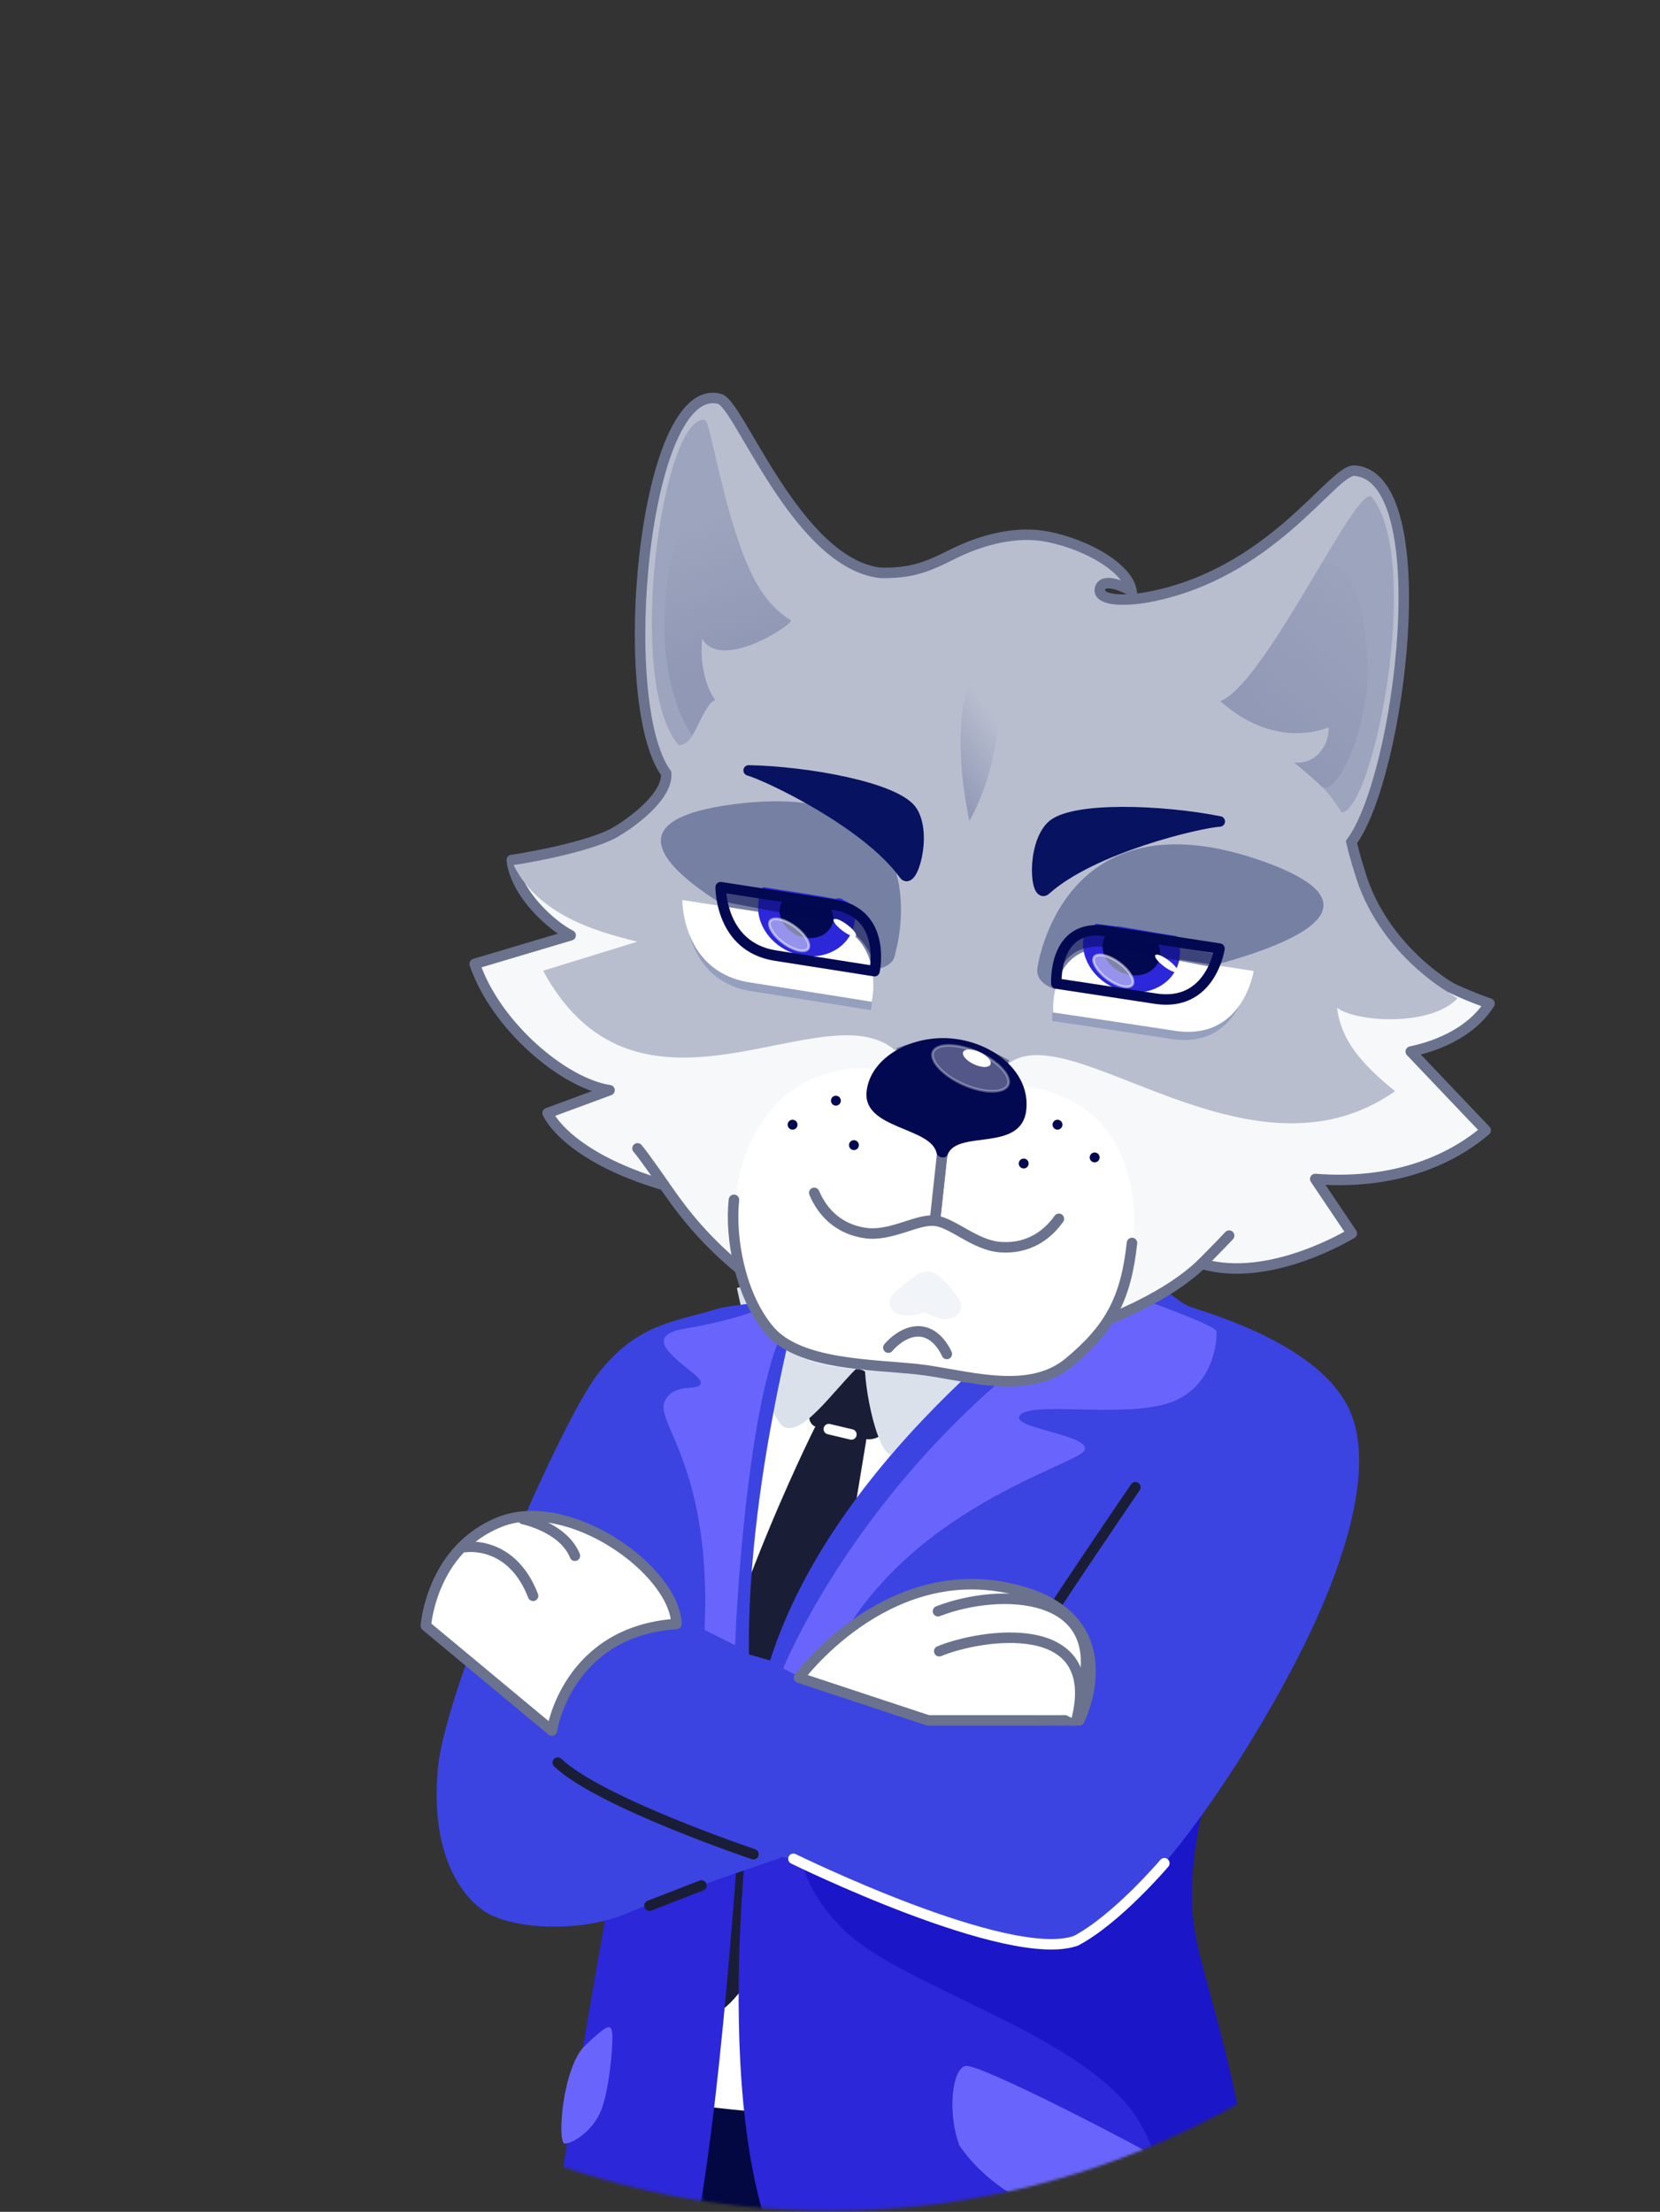 <?xml version="1.0" encoding="UTF-8"?> <svg xmlns="http://www.w3.org/2000/svg" width="638" height="850" viewBox="0 0 638 850" fill="none"><rect x="0" y="0" width="638" height="850" fill="#333333" stroke="none"/> <mask id="mask0" maskUnits="userSpaceOnUse" x="0" y="0" width="638" height="850"> <path d="M638 530.595C638 706.774 495.179 849.595 319 849.595C142.821 849.595 0 706.774 0 530.595C0 354.416 10.649 0.485 319 0.485C638 0.485 638 354.416 638 530.595Z" fill="#F1F4F8"></path> </mask> <g mask="url(#mask0)"> <path d="M253.864 804.34L431.399 800.258C431.399 800.258 458.5 849.383 468.594 913.113C478.676 976.954 470.233 1065.26 471.7 1115.1C473.166 1164.94 459.661 1311.39 456.321 1324.55C455.942 1335.32 435.805 1339.34 407.652 1336.29C375.358 1333.01 370.039 1317.68 370.039 1317.68C370.039 1317.68 385.108 1201.47 372.877 1142.92C360.893 1084.17 330.436 986.012 330.436 986.012C330.436 986.012 313.424 1054.69 314.191 1082.94C314.958 1111.18 317.792 1107.89 318.129 1136.99C318.454 1166.2 285.464 1297.13 285.464 1297.13C285.464 1297.13 284.794 1314.75 244.482 1308.58C204.171 1302.41 209.311 1292.37 209.311 1292.37C209.311 1292.37 239.006 1182.49 229.855 1115.25C220.703 1048.02 214.789 929.095 214.789 929.095C214.789 929.095 214.929 907.029 215.838 904.875C219.227 896.455 206.541 895.08 210.782 886.077C214.947 876.727 250.446 839.005 253.864 804.34Z" fill="#071260"></path> <path d="M468.717 913.013C461.124 864.65 443.726 824.687 435.722 808.161L343.497 802.11L273.567 794.983C271.388 817.165 266.368 820.902 271.426 850.064C276.485 879.226 296.541 910.239 353.423 928.683C408.598 946.265 450.226 945.481 471.887 942.984C471.292 932.893 470.152 922.631 468.717 913.013Z" fill="#030842"></path> <path d="M339.509 814.935L339.173 814.913C338.668 814.88 337.926 814.831 336.975 814.767C335.071 814.64 332.329 814.452 328.977 814.213C322.272 813.734 313.124 813.049 303.351 812.223C284.03 810.588 262.32 808.404 252.193 806.176C246.593 680.958 257.842 582.638 305.019 492.623L411.557 477.263L339.509 814.935Z" fill="white" stroke="white" stroke-width="1.007"></path> <path d="M311.492 543.705L326.192 526.484C327.45 525.269 332.854 526.305 333.242 527.924L338.654 550.704C339.041 552.323 334.632 553.535 332.999 553.02L303.766 730.324C303.766 730.324 285.123 775.619 271.153 774.668C257.183 773.718 255.414 745.363 260.112 708.245C269.67 634.591 313.37 548.189 313.37 548.189C311.824 547.909 310.234 544.92 311.492 543.705Z" fill="#1A1D36"></path> <path d="M239.335 699.461C239.335 699.461 204.346 892.476 208.419 899.564C212.381 906.64 248.552 908.42 261.759 877.97C274.966 847.519 284.325 698.816 284.325 698.816L287.546 701.305C287.546 701.305 270.132 842.264 311.196 885.129C352.259 927.994 473.41 939.32 476.399 929.392C479.387 792.728 454.413 753.071 456.762 725.162C452.307 671.732 474.55 636.854 489.992 568.118C479.809 517.672 239.335 699.461 239.335 699.461Z" fill="#2C27D9"></path> <path d="M477.374 630.009C473.216 648.88 456.773 694.542 395.418 699.336C317.938 705.445 308.022 700.486 308.022 700.486C308.022 700.486 301.398 718.744 323.99 741.371C346.59 763.891 417.021 781.724 437.411 814.636C457.8 847.547 450.078 902.97 433.742 910.331C417.405 917.692 393.511 910.921 399.381 918.811C443.79 931.159 485.962 935.006 487.56 929.619C484.879 797.19 458.281 762.521 458.065 730.138C457.731 697.736 470.646 670.503 477.374 630.009Z" fill="#1B16C8"></path> <path d="M332.684 522.683C331.188 527.139 336.216 558.664 343.115 559.412C350.014 560.159 401.862 521.167 424.161 488.886L377.059 480.965C377.059 480.965 334.18 518.226 332.684 522.683Z" fill="#DAE1EB"></path> <path d="M302.606 548.825C311.619 549.801 324.342 527.973 336.531 519.381C348.745 510.565 335.086 477.655 335.086 477.655L283.218 495.016C283.329 495.028 293.704 547.86 302.606 548.825Z" fill="#DAE1EB"></path> <path d="M307.095 498.054L297.329 497.784C290.901 502.044 282.257 500.769 273.97 503.476C259.298 507.97 244.455 508.84 229.637 528.188C214.831 547.424 171.649 647.739 168.43 678.483C165.211 709.226 175.233 726.873 185.907 734.338C196.606 741.581 222.813 742.843 240.618 735.422C258.187 728.089 299.904 714.021 299.904 714.021C299.904 714.021 293.198 683.441 289.934 664.725C280.296 595.75 306.721 501.505 307.095 498.054Z" fill="#3B44E1"></path> <path d="M413.419 745.925C443.244 731.471 479.001 674.737 496.723 641.059C514.433 607.492 529.761 565.781 518.536 541.583C507.211 517.262 467.491 505.635 457.395 502.175C451.643 500.2 437.565 486.733 431.859 479.13C408.202 497.971 321.971 557.121 295.969 638.118C275.435 632.288 281.669 633.977 272.538 625.778C259.466 609.266 199.014 657.014 212.073 673.638C212.245 682.444 275.554 710.145 300.161 713.713C301.719 713.882 303.166 714.038 304.823 714.33C315.06 715.44 390.026 757.134 413.419 745.925Z" fill="#3B44E1"></path> <path d="M440.097 499.738C440.097 499.738 467.204 509.322 467.519 511.609C467.846 513.785 467.13 532.858 449.805 538.979C432.479 545.1 397.506 538.494 392.217 543.667C386.928 548.839 419.319 551.222 416.863 557.265C414.284 563.406 339.155 581.401 315.004 647.391C311.777 647.041 301.045 641.146 301.045 641.146C301.045 641.146 325.137 580.896 387.109 528.468C435.067 485.899 440.097 499.738 440.097 499.738Z" fill="#6965FC"></path> <path d="M296.498 501.3C296.498 501.3 285.191 506.947 263.409 510.557C241.627 514.167 269.783 527.582 269.372 531.368C268.962 535.154 259.087 530.704 255.412 538.642C251.737 546.581 273.687 564.28 270.786 626.376L282.531 632.268C284.072 593.118 290.74 525.347 302.968 508.084C322.042 480.636 296.498 501.3 296.498 501.3Z" fill="#6965FC"></path> <path d="M515.935 329.737C522.428 359.167 541.999 374.919 572.471 385.656C567.684 393.474 557.654 400.836 542.212 404.12L571.018 434.391C554.406 448.475 531.618 455.131 505.495 453.089L519.555 473.989C519.555 473.989 488.062 493.445 461.887 485.652C437.611 509.157 380.036 523.083 354.071 524.775C285.879 501.614 263.986 467.811 255.301 455.492C217.225 444.269 210.458 427.764 210.458 427.764L234.265 418.966C216.756 416.393 190.555 394.289 182.445 370.429L219.325 359.443C211.96 355.715 198.196 343.522 196.678 330.515C246.094 334.743 270.941 302.851 270.941 302.851C270.941 302.851 505.018 319.316 515.935 329.737Z" fill="#F7F8F9" stroke="#6A728E" stroke-width="4.028" stroke-miterlimit="10" stroke-linecap="round" stroke-linejoin="round"></path> <path d="M315.525 413.268C346.725 402.733 355.766 425.56 363.303 431.913C371.357 429.344 380.647 408.478 410.119 422.172C439.59 435.866 442.975 479.153 424.437 509.466C405.898 539.779 386.965 532.341 350.449 525.69C307.843 525.562 300.642 521.64 287.863 494.667C275.083 467.694 284.325 423.804 315.525 413.268Z" fill="white"></path> <path d="M536.173 419.349C522.721 408.428 515.367 399.408 513.864 387.303C521.802 393.008 550.013 394.488 560.194 383.649C560.194 383.649 540.254 373.378 522.576 334.962C521.404 331.23 520.331 327.622 519.418 323.58C538.127 298.457 552.754 183.22 520.586 180.861C512.093 180.278 488.494 221.431 439.63 229.767C426.138 231.685 421.805 229.075 422.81 226.029C423.816 222.984 428.354 223.701 434.864 226.997C433.508 218.739 418.749 209.48 402.66 206.272C390.651 203.844 377.2 207.456 366.251 212.916C355.29 218.487 349.695 220.247 338.558 220.166C306.288 216.67 284.049 154.891 276.566 153.291C247.35 145.507 236.122 269.9 256.021 297.178C256.722 305.252 244.859 314.836 236.677 319.695C228.483 324.665 205.41 328.043 196.032 329.392C204.546 350.926 228.284 357.822 244.956 361.881L208.733 373.052C246.17 442.11 318.88 378.169 345.163 404.734C361.24 398.703 371.656 400.958 386.968 409.264C410.671 388.964 479.988 458.886 536.173 419.349Z" fill="#B9BECF"></path> <path d="M522.576 334.963L524.51 334.4L524.504 334.38L524.497 334.359L522.576 334.963ZM519.419 323.58L517.803 322.377L517.25 323.12L517.454 324.024L519.419 323.58ZM520.586 180.861L520.733 178.853L520.724 178.852L520.586 180.861ZM439.631 229.768L439.914 231.761L439.942 231.758L439.969 231.753L439.631 229.768ZM422.811 226.03L424.723 226.661L424.723 226.661L422.811 226.03ZM434.864 226.998L433.955 228.795L437.495 230.587L436.852 226.672L434.864 226.998ZM402.66 206.272L402.261 208.246L402.266 208.247L402.66 206.272ZM366.251 212.916L365.353 211.114L365.346 211.118L365.339 211.121L366.251 212.916ZM338.558 220.167L338.341 222.169L338.442 222.18L338.544 222.181L338.558 220.167ZM276.567 153.292L276.048 155.238L276.097 155.251L276.146 155.261L276.567 153.292ZM256.021 297.178L258.027 297.004L257.979 296.445L257.648 295.991L256.021 297.178ZM236.677 319.695L235.649 317.964L235.641 317.969L235.633 317.974L236.677 319.695ZM196.701 328.469C195.6 328.627 194.836 329.648 194.994 330.749C195.152 331.85 196.173 332.614 197.274 332.455L196.701 328.469ZM557.527 379.5C558.516 377.745 558.516 377.745 558.517 377.746C558.517 377.746 558.517 377.746 558.517 377.746C558.517 377.746 558.516 377.746 558.516 377.745C558.514 377.744 558.511 377.743 558.506 377.74C558.497 377.735 558.481 377.726 558.46 377.713C558.417 377.688 558.349 377.649 558.259 377.595C558.078 377.488 557.806 377.323 557.452 377.101C556.746 376.656 555.717 375.983 554.45 375.081C551.916 373.275 548.438 370.558 544.695 366.931C537.198 359.668 528.704 348.823 524.51 334.4L520.642 335.525C525.092 350.826 534.074 362.25 541.892 369.824C545.806 373.616 549.445 376.46 552.113 378.361C553.448 379.312 554.542 380.028 555.308 380.51C555.691 380.751 555.992 380.934 556.201 381.058C556.305 381.12 556.387 381.167 556.444 381.2C556.472 381.216 556.494 381.229 556.51 381.238C556.518 381.243 556.525 381.247 556.53 381.249C556.532 381.251 556.534 381.252 556.536 381.253C556.536 381.253 556.537 381.254 556.538 381.254C556.539 381.254 556.539 381.255 557.527 379.5ZM524.497 334.359C523.331 330.645 522.278 327.098 521.383 323.137L517.454 324.024C518.385 328.146 519.477 331.816 520.654 335.566L524.497 334.359ZM521.034 324.783C525.971 318.153 530.467 305.893 533.974 291.49C537.503 276.999 540.097 260.047 541.091 243.808C542.084 227.598 541.492 211.954 538.56 200.139C537.096 194.235 535.013 189.144 532.134 185.411C529.219 181.631 525.44 179.198 520.733 178.853L520.439 182.87C523.774 183.114 526.575 184.799 528.944 187.87C531.349 190.989 533.255 195.484 534.651 201.108C537.44 212.349 538.053 227.526 537.071 243.562C536.091 259.567 533.532 276.282 530.061 290.537C526.568 304.881 522.22 316.447 517.803 322.377L521.034 324.783ZM520.724 178.852C518.914 178.728 517.11 179.691 515.519 180.803C513.838 181.978 511.939 183.657 509.848 185.615C505.602 189.593 500.428 194.849 493.933 200.444C481.004 211.581 463.218 223.7 439.292 227.782L439.969 231.753C464.906 227.499 483.352 214.874 496.562 203.496C503.135 197.833 508.508 192.39 512.602 188.555C514.681 186.607 516.401 185.101 517.827 184.104C519.343 183.044 520.135 182.849 520.448 182.87L520.724 178.852ZM439.347 227.774C432.686 228.72 428.581 228.497 426.363 227.831C425.255 227.498 424.851 227.126 424.736 226.971C424.692 226.911 424.653 226.873 424.723 226.661L420.898 225.398C420.465 226.709 420.59 228.139 421.498 229.366C422.335 230.497 423.668 231.228 425.205 231.689C428.275 232.61 433.083 232.732 439.914 231.761L439.347 227.774ZM424.723 226.661C424.807 226.408 424.905 226.327 425.049 226.26C425.268 226.159 425.73 226.054 426.57 226.139C428.266 226.312 430.76 227.177 433.955 228.795L435.774 225.201C432.459 223.523 429.428 222.381 426.977 222.132C425.742 222.007 424.474 222.088 423.357 222.605C422.163 223.158 421.317 224.129 420.898 225.398L424.723 226.661ZM436.852 226.672C436.43 224.105 435.006 221.642 433.036 219.398C431.053 217.14 428.419 214.99 425.371 213.044C419.275 209.152 411.326 205.947 403.054 204.297L402.266 208.247C410.083 209.806 417.558 212.834 423.203 216.439C426.025 218.24 428.341 220.155 430.009 222.056C431.691 223.971 432.62 225.762 432.877 227.325L436.852 226.672ZM403.059 204.298C390.433 201.746 376.503 205.553 365.353 211.114L367.15 214.719C377.898 209.359 390.87 205.943 402.261 208.246L403.059 204.298ZM365.339 211.121C359.89 213.89 355.9 215.646 351.944 216.717C348.014 217.781 344.025 218.192 338.573 218.153L338.544 222.181C344.229 222.222 348.606 221.794 352.997 220.605C357.363 219.423 361.651 217.514 367.164 214.712L365.339 211.121ZM338.775 218.165C331.317 217.357 324.267 213.156 317.687 206.997C311.118 200.849 305.181 192.902 299.952 184.915C294.716 176.917 290.278 169.023 286.599 162.888C284.777 159.851 283.122 157.213 281.666 155.273C280.939 154.304 280.219 153.45 279.513 152.794C278.847 152.174 277.994 151.538 276.988 151.323L276.146 155.261C276.075 155.246 276.272 155.28 276.77 155.743C277.227 156.168 277.784 156.81 278.444 157.69C279.763 159.448 281.325 161.926 283.144 164.96C286.748 170.968 291.289 179.037 296.582 187.121C301.882 195.216 308.023 203.469 314.934 209.938C321.833 216.395 329.664 221.229 338.341 222.169L338.775 218.165ZM277.085 151.346C272.637 150.161 268.591 151.565 265.145 154.612C261.768 157.599 258.867 162.227 256.39 167.841C251.424 179.096 247.872 194.992 245.876 211.85C243.876 228.734 243.419 246.734 244.721 262.262C245.372 270.025 246.466 277.209 248.042 283.346C249.611 289.453 251.691 294.66 254.394 298.365L257.648 295.991C255.376 292.877 253.455 288.229 251.943 282.343C250.439 276.486 249.373 269.537 248.735 261.925C247.459 246.701 247.904 228.974 249.876 212.323C251.851 195.646 255.341 180.198 260.075 169.467C262.449 164.087 265.063 160.062 267.814 157.629C270.496 155.257 273.193 154.477 276.048 155.238L277.085 151.346ZM254.015 297.352C254.145 298.848 253.702 300.561 252.674 302.461C251.649 304.355 250.108 306.314 248.236 308.239C244.492 312.091 239.634 315.597 235.649 317.964L237.705 321.427C241.902 318.935 247.067 315.22 251.124 311.047C253.154 308.959 254.958 306.704 256.216 304.378C257.471 302.059 258.248 299.546 258.027 297.004L254.015 297.352ZM235.633 317.974C231.833 320.278 224.542 322.574 216.795 324.481C209.133 326.367 201.325 327.803 196.701 328.469L197.274 332.455C202.028 331.771 209.967 330.31 217.758 328.392C225.462 326.495 233.327 324.083 237.722 321.417L235.633 317.974ZM345.87 406.62C353.683 403.689 359.969 402.825 366.093 403.62C372.258 404.421 378.433 406.926 386.008 411.035L387.928 407.494C380.191 403.297 373.503 400.521 366.612 399.626C359.681 398.725 352.72 399.749 344.456 402.849L345.87 406.62Z" fill="#6A728E"></path> <path d="M469.103 269.461C486.477 262.894 521.733 184.815 527.25 191.046C546.881 215.591 527.963 311.212 515.692 312.248C509.92 303.174 506.787 300.919 497.496 293.153C506.522 294.019 511.147 285.62 510.674 279.598C510.599 279.252 491.083 288.966 469.103 269.461Z" fill="#9DA4BD"></path> <path d="M525.549 253.497C524.357 228.133 517.774 216.154 508.096 216.119C495.298 237.601 479.204 265.598 468.992 269.448C491.083 288.966 510.587 279.363 510.575 279.474C511.048 285.496 506.311 293.883 497.397 293.03C500.085 295.236 502.055 296.801 508.101 302.301C514.106 306.106 526.753 278.749 525.549 253.497Z" fill="url(#paint0_linear)"></path> <path d="M260.8 286.317C267.366 287.029 269.72 270.498 274.932 269.148C274.932 269.148 268.409 260.781 269.851 245.391C276.608 257.839 303.053 241.328 304.034 238.505C281.748 229.106 274.142 162.154 270.852 161.346C254.495 159.574 240.083 262.443 260.8 286.317Z" fill="#9DA4BD"></path> <path d="M269.864 245.28C276.621 257.729 303.066 241.218 304.047 238.395C290.317 230.035 283.592 211.057 278.88 191.17C271.09 190.325 258.664 197.991 255.805 229.563C253.548 254.553 259.755 274.151 266.056 282.494C266.724 282.567 271.462 270.012 274.846 268.914C274.822 269.137 268.298 260.77 269.864 245.28Z" fill="url(#paint1_linear)"></path> <mask id="path-22-inside-1" fill="white"> <path d="M286.269 461.665C286.269 461.665 281.744 494.07 295.757 511.247C303.127 517.003 304.997 527.795 351.344 526.058C394.686 537.514 399.645 529.151 410.817 523.715C429.649 507.844 429.873 484.999 431.692 476.522"></path> </mask> <path d="M286.269 461.665C286.269 461.665 281.744 494.07 295.757 511.247C303.127 517.003 304.997 527.795 351.344 526.058C394.686 537.514 399.645 529.151 410.817 523.715C429.649 507.844 429.873 484.999 431.692 476.522" fill="white"></path> <path d="M295.757 511.247L294.977 511.884L295.048 511.971L295.137 512.041L295.757 511.247ZM351.344 526.058L351.602 525.084L351.456 525.046L351.307 525.052L351.344 526.058ZM410.817 523.715L411.257 524.621L411.37 524.566L411.466 524.485L410.817 523.715ZM286.269 461.665C285.272 461.526 285.272 461.526 285.272 461.527C285.272 461.527 285.271 461.528 285.271 461.528C285.271 461.53 285.271 461.531 285.271 461.534C285.27 461.538 285.269 461.545 285.268 461.553C285.266 461.57 285.262 461.595 285.258 461.627C285.25 461.692 285.237 461.787 285.222 461.91C285.192 462.157 285.149 462.52 285.101 462.986C285.003 463.918 284.88 465.265 284.776 466.934C284.569 470.271 284.44 474.9 284.753 480.076C285.377 490.379 287.764 503.042 294.977 511.884L296.537 510.611C289.737 502.275 287.38 490.147 286.763 479.954C286.456 474.88 286.583 470.336 286.786 467.059C286.888 465.422 287.008 464.103 287.103 463.196C287.151 462.742 287.192 462.392 287.221 462.156C287.236 462.038 287.247 461.949 287.255 461.89C287.259 461.86 287.262 461.838 287.264 461.824C287.265 461.817 287.265 461.812 287.266 461.808C287.266 461.807 287.266 461.806 287.266 461.805C287.266 461.805 287.266 461.804 287.266 461.804C287.266 461.804 287.266 461.804 286.269 461.665ZM295.137 512.041C296.009 512.722 296.81 513.485 297.65 514.321C298.481 515.147 299.364 516.059 300.35 516.972C302.346 518.823 304.81 520.727 308.524 522.382C315.918 525.677 328.158 527.935 351.382 527.064L351.307 525.052C328.184 525.918 316.315 523.649 309.344 520.542C305.876 518.997 303.593 517.233 301.719 515.495C300.768 514.614 299.934 513.753 299.071 512.893C298.217 512.045 297.347 511.212 296.377 510.454L295.137 512.041ZM351.087 527.031C372.8 532.77 385.042 533.588 393.309 532.214C401.554 530.845 405.883 527.236 411.257 524.621L410.376 522.81C404.579 525.631 400.842 528.921 392.979 530.228C385.138 531.53 373.23 530.801 351.602 525.084L351.087 527.031ZM411.466 524.485C430.638 508.327 430.911 484.964 432.677 476.734L430.708 476.311C428.835 485.035 428.66 507.361 410.168 522.945L411.466 524.485Z" fill="white" mask="url(#path-22-inside-1)"></path> <path d="M282.079 461.098C280.522 475.468 284.374 497.882 295.757 511.246C307.14 524.611 335.098 524.297 352.679 526.202C370.261 528.107 394.853 536.809 410.705 523.703C426.557 510.596 432.733 499.144 435.06 477.675" stroke="#6A728E" stroke-width="4.028" stroke-miterlimit="10" stroke-linecap="round" stroke-linejoin="round"></path> <path d="M406.968 468.389C402.016 475.385 394.466 479.99 384.529 479.279C374.593 478.567 366.253 469.874 359.334 469.124L362.354 441.248" fill="white"></path> <path d="M406.968 468.389C402.016 475.385 394.466 479.99 384.529 479.279C374.593 478.567 366.253 469.874 359.334 469.124L362.354 441.248" stroke="#6A728E" stroke-width="4.028" stroke-miterlimit="10" stroke-linecap="round" stroke-linejoin="round"></path> <path d="M312.94 458.408C316.279 466.302 322.667 472.419 332.525 473.852C342.383 475.285 352.414 468.374 359.334 469.124L362.354 441.248" fill="white"></path> <path d="M312.94 458.408C316.279 466.302 322.667 472.419 332.525 473.852C342.383 475.285 352.414 468.374 359.334 469.124L362.354 441.248" stroke="#6A728E" stroke-width="4.028" stroke-miterlimit="10" stroke-linecap="round" stroke-linejoin="round"></path> <path d="M436.37 571.547C436.37 571.547 405.464 616.752 390.915 639.847" stroke="#1A1D36" stroke-width="4.028" stroke-miterlimit="10" stroke-linecap="round" stroke-linejoin="round"></path> <path d="M289.591 712.567C289.591 712.567 230.603 692.77 214.37 677.379" stroke="#1A1D36" stroke-width="4.028" stroke-miterlimit="10" stroke-linecap="round" stroke-linejoin="round"></path> <path d="M269.599 724.593L249.62 732.342" stroke="#1A1D36" stroke-width="4.028" stroke-miterlimit="10" stroke-linecap="round" stroke-linejoin="round"></path> <path d="M364.267 443.625C363.617 445.469 360.453 445.014 359.978 443.16C357.813 433.012 331.484 434.006 333.065 419.42C334.488 406.281 350.645 397.442 366.335 399.143C382.247 400.867 395.985 412.269 394.441 426.521C392.655 443.001 368.123 434.016 364.267 443.625Z" fill="#020950"></path> <path opacity="0.32" d="M375.75 404.363C379.783 406.135 383.119 408.493 385.235 410.834C386.294 412.005 387.032 413.154 387.41 414.205C387.786 415.253 387.796 416.172 387.455 416.934C387.113 417.698 386.424 418.309 385.399 418.736C384.371 419.164 383.033 419.393 381.463 419.401C378.323 419.418 374.352 418.55 370.318 416.778C366.285 415.005 362.949 412.647 360.832 410.306C359.773 409.135 359.036 407.986 358.658 406.935C358.281 405.887 358.272 404.968 358.613 404.206C359.299 402.672 361.388 401.753 364.564 401.735C367.688 401.717 371.659 402.584 375.75 404.363Z" fill="white" stroke="white" stroke-width="1.007"></path> <path d="M380.23 408.825L380.23 408.825L380.225 408.835C380.054 409.233 379.475 409.557 378.36 409.545C377.295 409.534 375.941 409.206 374.599 408.572L374.599 408.572L374.594 408.569C373.194 407.928 372.054 407.103 371.345 406.308C370.989 405.91 370.759 405.538 370.646 405.219C370.535 404.903 370.548 404.67 370.626 404.499L370.634 404.481L370.641 404.463C370.699 404.307 370.842 404.147 371.145 404.019C371.45 403.89 371.879 403.812 372.415 403.811C373.483 403.81 374.868 404.115 376.263 404.754C377.663 405.396 378.802 406.221 379.512 407.016C379.867 407.414 380.098 407.785 380.21 408.105C380.322 408.421 380.308 408.654 380.23 408.825Z" fill="white" stroke="white" stroke-width="1.007"></path> <path d="M307.074 644.728C307.074 644.728 339.823 600.173 387.586 610.306C435.126 620.414 414.839 661.137 414.839 661.137L356.745 661.151L307.074 644.728Z" fill="white" stroke="#6A728E" stroke-width="4.028" stroke-miterlimit="10" stroke-linecap="round" stroke-linejoin="round"></path> <path d="M360.503 619.199C384.828 609.781 426.413 611.471 415.688 650.189Z" fill="white"></path> <path d="M360.503 619.199C384.828 609.781 426.413 611.471 415.688 650.189" stroke="#6A728E" stroke-width="4.028" stroke-miterlimit="10" stroke-linecap="round" stroke-linejoin="round"></path> <path d="M360.977 634.571C376.658 628.047 424.089 620.457 413.715 661.127Z" fill="white"></path> <path d="M360.977 634.571C376.658 628.047 424.089 620.457 413.715 661.127" stroke="#6A728E" stroke-width="4.028" stroke-miterlimit="10" stroke-linecap="round" stroke-linejoin="round"></path> <path d="M212.102 665.079C212.102 665.079 217.811 626.944 260.002 624.081C259.205 603.379 218.661 574.427 192.2 584.853C165.739 595.278 163.666 624.795 163.666 624.795L212.102 665.079Z" fill="white" stroke="#6A728E" stroke-width="4.028" stroke-miterlimit="10" stroke-linecap="round" stroke-linejoin="round"></path> <path d="M219.556 608.484L207.197 599.718C208.32 600.087 209.695 600.606 211.143 601.309C214.22 602.802 217.567 605.097 219.556 608.484Z" fill="white" stroke="white" stroke-width="1.007"></path> <path d="M201.096 583.789C201.096 583.789 216.518 586.925 220.959 597.883Z" fill="white"></path> <path d="M201.096 583.789C201.096 583.789 216.518 586.925 220.959 597.883" stroke="#6A728E" stroke-width="4.028" stroke-miterlimit="10" stroke-linecap="round" stroke-linejoin="round"></path> <path d="M206.433 621.24L187.585 607.694C187.863 607.689 188.178 607.69 188.526 607.703C189.957 607.757 191.937 608.01 194.127 608.802C198.206 610.279 203.06 613.65 206.433 621.24Z" fill="white" stroke="white" stroke-width="1.007"></path> <path d="M178.764 594.55C178.764 594.55 196.53 591.631 204.881 613.265Z" fill="white"></path> <path d="M178.764 594.55C178.764 594.55 196.53 591.631 204.881 613.265" stroke="#6A728E" stroke-width="4.028" stroke-miterlimit="10" stroke-linecap="round" stroke-linejoin="round"></path> <path d="M327.993 441.969C329.038 442.082 329.977 441.327 330.09 440.281C330.203 439.236 329.448 438.297 328.403 438.184C327.359 438.07 326.42 438.826 326.307 439.871C326.193 440.917 326.948 441.856 327.993 441.969Z" fill="#020950"></path> <path d="M393.24 449.04C394.285 449.153 395.224 448.397 395.337 447.352C395.45 446.306 394.695 445.367 393.65 445.254C392.606 445.141 391.667 445.896 391.554 446.942C391.44 447.987 392.195 448.926 393.24 449.04Z" fill="#020950"></path> <path d="M321.063 424.882C322.107 424.996 323.046 424.24 323.159 423.194C323.273 422.149 322.518 421.21 321.473 421.097C320.428 420.983 319.489 421.739 319.376 422.784C319.263 423.83 320.018 424.769 321.063 424.882Z" fill="#020950"></path> <path d="M304.413 434.12C305.457 434.233 306.396 433.478 306.509 432.432C306.623 431.387 305.868 430.448 304.823 430.334C303.778 430.221 302.839 430.977 302.726 432.022C302.613 433.068 303.368 434.007 304.413 434.12Z" fill="#020950"></path> <path d="M406.23 434.111C407.274 434.225 408.213 433.469 408.326 432.423C408.44 431.378 407.685 430.439 406.64 430.326C405.595 430.212 404.656 430.968 404.543 432.013C404.43 433.059 405.185 433.998 406.23 434.111Z" fill="#020950"></path> <path d="M420.513 446.701C421.557 446.814 422.496 446.059 422.609 445.013C422.723 443.968 421.968 443.029 420.923 442.915C419.878 442.802 418.939 443.558 418.826 444.603C418.713 445.649 419.468 446.588 420.513 446.701Z" fill="#020950"></path> <path d="M318.552 549.204L327.222 551.269" stroke="white" stroke-width="4.028" stroke-miterlimit="10" stroke-linecap="round" stroke-linejoin="round"></path> <path d="M304.935 714.342C304.935 714.342 387.772 755.087 413.544 745.825C429.306 737.507 447.506 716.047 447.506 716.047" stroke="white" stroke-width="4.028" stroke-miterlimit="10" stroke-linecap="round" stroke-linejoin="round"></path> <path d="M371.064 793.946C376.265 792.707 440.517 826.256 445.656 829.742C450.794 833.227 452.11 858.492 446.193 860.104C440.277 861.716 390.052 855.597 368.76 824.563C364.042 811.998 365.864 795.185 371.064 793.946Z" fill="#6965FC"></path> <path d="M235.339 782.054C235.611 786.815 233.966 805.112 230.487 812.283C227.008 819.454 220.134 823.666 217.081 823.785C214.029 823.905 216.101 794.389 224.88 786.103C233.659 777.816 235.066 777.293 235.339 782.054Z" fill="#6965FC"></path> <path d="M356.995 488.691C361.14 489.141 364.147 493.421 368.096 498.456C372.044 503.49 366.753 510.848 355.312 504.221C343.312 508.757 338.343 500.793 344.703 495.921C350.058 491.819 352.85 488.242 356.995 488.691Z" fill="#F1F4F8"></path> <path d="M378.987 256.429C371.086 255.573 365.168 280.054 372.58 315.554C386.173 290.891 386.776 257.273 378.987 256.429Z" fill="url(#paint2_linear)"></path> <path d="M255.302 455.491C255.302 455.491 248.204 445.147 245.017 441.309Z" fill="white"></path> <path d="M255.302 455.491C255.302 455.491 248.204 445.147 245.017 441.309" stroke="#6A728E" stroke-width="4.028" stroke-miterlimit="10" stroke-linecap="round" stroke-linejoin="round"></path> <path d="M461.889 485.65C461.889 485.65 469.976 477.514 472.404 474.848" stroke="#6A728E" stroke-width="4.028" stroke-miterlimit="10" stroke-linecap="round" stroke-linejoin="round"></path> <path d="M341.421 517.896C341.421 517.896 347.014 510.954 353.913 511.702C360.701 512.437 363.899 520.332 363.899 520.332" stroke="#6A728E" stroke-width="4.028" stroke-miterlimit="10" stroke-linecap="round" stroke-linejoin="round"></path> <path d="M398.676 372.155C398.676 372.155 407.844 303.051 486.031 331.222C564.218 359.393 414.745 381.754 414.745 381.754C414.745 381.754 397.677 381.372 398.676 372.155Z" fill="#7680A2"></path> <path d="M403.958 317.622C411.597 309.807 447.193 311.345 468.796 315.689C461.213 316.132 420.284 325.611 402.084 341.769C397.999 346.175 396.319 325.438 403.958 317.622Z" fill="#071260" stroke="#071260" stroke-width="4.028" stroke-miterlimit="10" stroke-linecap="round" stroke-linejoin="round"></path> <path d="M404.372 392.359C404.372 392.359 402.817 364.224 427.457 368.039C446.915 371.051 479.91 376.159 479.91 376.159C479.91 376.159 475.98 403.258 450.282 399.28C435.9 397.053 404.372 392.359 404.372 392.359Z" fill="#959FBE"></path> <path d="M481.214 373.57L481.232 373.573C481.2 373.736 481.159 373.935 481.108 374.165C480.949 374.884 480.693 375.909 480.304 377.129C479.526 379.569 478.22 382.776 476.109 385.854C471.902 391.99 464.499 397.624 451.606 395.631C444.311 394.503 432.598 392.739 422.71 391.257C417.766 390.516 413.278 389.846 410.026 389.361C408.4 389.118 407.083 388.922 406.172 388.786L405.204 388.642C405.201 388.454 405.199 388.211 405.201 387.919C405.207 387.172 405.244 386.105 405.365 384.836C405.608 382.294 406.189 378.958 407.536 375.749C408.882 372.542 410.984 369.483 414.26 367.458C417.53 365.437 422.014 364.419 428.182 365.373L428.299 365.391L428.416 365.409L428.533 365.427L428.651 365.445L428.768 365.463L428.887 365.481L429.005 365.5L429.124 365.518L429.243 365.537L429.362 365.555L429.482 365.574L429.602 365.592L429.722 365.611L429.843 365.629L429.964 365.648L430.085 365.667L430.206 365.685L430.328 365.704L430.45 365.723L430.572 365.742L430.694 365.761L430.817 365.78L430.94 365.799L431.063 365.818L431.187 365.837L431.311 365.856L431.435 365.875L431.559 365.895L431.684 365.914L431.809 365.933L431.934 365.953L432.059 365.972L432.185 365.991L432.311 366.011L432.437 366.03L432.563 366.05L432.69 366.069L432.817 366.089L432.944 366.109L433.071 366.128L433.199 366.148L433.327 366.168L433.455 366.188L433.583 366.207L433.711 366.227L433.84 366.247L433.969 366.267L434.098 366.287L434.227 366.307L434.357 366.327L434.486 366.347L434.616 366.367L434.747 366.387L434.877 366.408L435.008 366.428L435.138 366.448L435.269 366.468L435.4 366.488L435.532 366.509L435.663 366.529L435.795 366.549L435.927 366.57L436.059 366.59L436.191 366.611L436.324 366.631L436.457 366.652L436.589 366.672L436.722 366.693L436.856 366.713L436.989 366.734L437.122 366.755L437.256 366.775L437.39 366.796L437.524 366.817L437.658 366.837L437.792 366.858L437.927 366.879L438.062 366.9L438.196 366.921L438.331 366.941L438.466 366.962L438.602 366.983L438.737 367.004L438.872 367.025L439.008 367.046L439.144 367.067L439.28 367.088L439.416 367.109L439.552 367.13L439.688 367.151L439.825 367.172L439.961 367.193L440.098 367.215L440.235 367.236L440.372 367.257L440.509 367.278L440.646 367.299L440.783 367.32L440.92 367.342L441.058 367.363L441.195 367.384L441.333 367.406L441.471 367.427L441.609 367.448L441.747 367.469L441.885 367.491L442.023 367.512L442.161 367.534L442.299 367.555L442.438 367.576L442.576 367.598L442.715 367.619L442.854 367.641L442.992 367.662L443.131 367.683L443.27 367.705L443.409 367.726L443.548 367.748L443.687 367.769L443.826 367.791L443.965 367.812L444.105 367.834L444.244 367.855L444.383 367.877L444.523 367.899L444.662 367.92L444.802 367.942L444.941 367.963L445.081 367.985L445.221 368.006L445.36 368.028L445.5 368.05L445.64 368.071L445.78 368.093L445.92 368.115L446.059 368.136L446.199 368.158L446.339 368.179L446.479 368.201L446.619 368.223L446.759 368.244L446.899 368.266L447.039 368.288L447.179 368.309L447.319 368.331L447.459 368.353L447.599 368.374L447.74 368.396L447.88 368.417L448.02 368.439L448.16 368.461L448.3 368.482L448.44 368.504L448.58 368.526L448.72 368.547L448.86 368.569L449 368.591L449.14 368.612L449.28 368.634L449.42 368.656L449.56 368.677L449.7 368.699L449.84 368.72L449.979 368.742L450.119 368.764L450.259 368.785L450.399 368.807L450.539 368.829L450.678 368.85L450.818 368.872L450.957 368.893L451.097 368.915L451.236 368.936L451.376 368.958L451.515 368.98L451.655 369.001L451.794 369.023L451.933 369.044L452.072 369.066L452.211 369.087L452.35 369.109L452.489 369.13L452.628 369.152L452.767 369.173L452.906 369.194L453.044 369.216L453.183 369.237L453.321 369.259L453.46 369.28L453.598 369.302L453.736 369.323L453.875 369.344L454.013 369.366L454.151 369.387L454.289 369.408L454.426 369.43L454.564 369.451L454.702 369.472L454.839 369.493L454.976 369.515L455.114 369.536L455.251 369.557L455.388 369.578L455.525 369.599L455.662 369.62L455.798 369.642L455.935 369.663L456.071 369.684L456.208 369.705L456.344 369.726L456.48 369.747L456.616 369.768L456.752 369.789L456.887 369.81L457.023 369.831L457.158 369.852L457.293 369.873L457.428 369.894L457.563 369.914L457.698 369.935L457.833 369.956L457.967 369.977L458.102 369.998L458.236 370.018L458.37 370.039L458.504 370.06L458.637 370.08L458.771 370.101L458.904 370.122L459.037 370.142L459.171 370.163L459.303 370.183L459.436 370.204L459.569 370.224L459.701 370.245L459.833 370.265L459.965 370.286L460.097 370.306L460.228 370.326L460.36 370.347L460.491 370.367L460.622 370.387L460.753 370.407L460.883 370.428L461.014 370.448L461.144 370.468L461.274 370.488L461.403 370.508L461.533 370.528L461.662 370.548L461.791 370.568L461.92 370.588L462.049 370.608L462.178 370.628L462.306 370.648L462.434 370.667L462.562 370.687L462.689 370.707L462.817 370.727L462.944 370.746L463.07 370.766L463.197 370.785L463.324 370.805L463.45 370.824L463.576 370.844L463.701 370.863L463.827 370.883L463.952 370.902L464.077 370.921L464.201 370.941L464.326 370.96L464.45 370.979L464.574 370.998L464.697 371.017L464.821 371.036L464.944 371.055L465.067 371.074L465.189 371.093L465.311 371.112L465.433 371.131L465.555 371.15L465.676 371.169L465.798 371.187L465.918 371.206L466.039 371.225L466.159 371.243L466.279 371.262L466.399 371.28L466.518 371.299L466.637 371.317L466.756 371.336L466.875 371.354L466.993 371.372L467.111 371.39L467.228 371.409L467.346 371.427L467.463 371.445L467.579 371.463L467.696 371.481L467.812 371.499L467.927 371.517L468.043 371.534L468.158 371.552L468.272 371.57L468.387 371.588L468.501 371.605L468.614 371.623L468.728 371.64L468.841 371.658L468.954 371.675L469.066 371.693L469.178 371.71L469.29 371.727L469.401 371.744L469.512 371.762L469.622 371.779L469.733 371.796L469.843 371.813L469.952 371.83L470.061 371.846L470.17 371.863L470.279 371.88L470.387 371.897L470.494 371.913L470.602 371.93L470.709 371.947L470.815 371.963L470.922 371.979L471.027 371.996L471.133 372.012L471.238 372.028L471.343 372.045L471.447 372.061L471.551 372.077L471.654 372.093L471.757 372.109L471.86 372.125L471.962 372.14L472.064 372.156L472.166 372.172L472.267 372.187L472.368 372.203L472.468 372.218L472.568 372.234L472.667 372.249L472.766 372.265L472.865 372.28L472.963 372.295L473.061 372.31L473.158 372.325L473.255 372.34L473.352 372.355L473.448 372.37L473.543 372.385L473.638 372.399L473.733 372.414L473.828 372.429L473.921 372.443L474.015 372.458L474.108 372.472L474.2 372.486L474.292 372.501L474.384 372.515L474.475 372.529L474.566 372.543L474.656 372.557L474.746 372.571L474.835 372.584L474.924 372.598L475.013 372.612L475.101 372.625L475.188 372.639L475.275 372.652L475.361 372.666L475.447 372.679L475.533 372.692L475.618 372.705L475.703 372.719L475.787 372.732L475.87 372.744L475.953 372.757L476.036 372.77L476.118 372.783L476.2 372.795L476.281 372.808L476.362 372.82L476.442 372.833L476.521 372.845L476.6 372.857L476.679 372.869L476.757 372.882L476.835 372.894L476.912 372.905L476.988 372.917L477.064 372.929L477.14 372.941L477.215 372.952L477.289 372.964L477.363 372.975L477.436 372.987L477.509 372.998L477.582 373.009L477.653 373.02L477.725 373.031L477.795 373.042L477.865 373.053L477.935 373.064L478.004 373.074L478.073 373.085L478.141 373.095L478.208 373.106L478.275 373.116L478.341 373.126L478.407 373.137L478.472 373.147L478.536 373.157L478.6 373.166L478.664 373.176L478.727 373.186L478.789 373.196L478.851 373.205L478.912 373.215L478.973 373.224L479.033 373.233L479.092 373.242L479.151 373.252L479.209 373.261L479.267 373.269L479.324 373.278L479.38 373.287L479.436 373.296L479.491 373.304L479.546 373.313L479.6 373.321L479.653 373.329L479.706 373.337L479.758 373.345L479.81 373.353L479.861 373.361L479.911 373.369L479.961 373.377L480.01 373.384L480.059 373.392L480.107 373.399L480.154 373.407L480.2 373.414L480.246 373.421L480.292 373.428L480.336 373.435L480.381 373.442L480.424 373.448L480.467 373.455L480.509 373.461L480.55 373.468L480.591 373.474L480.632 373.48L480.671 373.487L480.71 373.493L480.748 373.498L480.786 373.504L480.823 373.51L480.859 373.516L480.895 373.521L480.93 373.527L480.964 373.532L480.997 373.537L481.03 373.542L481.063 373.547L481.094 373.552L481.125 373.557L481.155 373.561L481.185 373.566L481.214 373.57Z" fill="white" stroke="white" stroke-width="1.007"></path> <path d="M421.668 356.916C420.159 357.94 418.263 359.808 418.126 361.627C417.497 369.956 424.57 377.862 433.751 379.321C442.933 380.78 451.026 375.187 451.648 366.954C451.792 365.039 451.503 363.152 450.985 361.423C441.59 359.93 438.867 359.314 429.792 357.872C429.572 357.934 421.668 356.916 421.668 356.916Z" fill="#020950" stroke="#2C27D9" stroke-width="3.683" stroke-miterlimit="10"></path> <path d="M421.994 358.575C421.264 359.84 420.881 361.322 420.765 362.847C420.238 369.831 426.171 376.459 433.872 377.682C441.573 378.905 448.361 374.216 448.883 367.313C449.004 365.708 448.761 364.126 448.327 362.676" stroke="#2C27D9" stroke-width="6.042" stroke-miterlimit="10" stroke-linecap="round" stroke-linejoin="round"></path> <path opacity="0.5" d="M427.955 364.372C439.47 366.582 455.678 369.692 467.087 371.882C468.231 369.091 468.583 366.901 468.583 366.901C468.583 366.901 440.967 361.6 424.653 358.469C404.074 354.52 405.892 375.608 405.892 375.608C405.892 375.608 406.106 375.649 406.319 375.69C408.355 368.973 413.56 361.609 427.955 364.372Z" fill="#020950"></path> <path d="M405.995 377.977C405.995 377.977 404.708 354.643 425.118 357.803C441.298 360.308 468.687 364.548 468.687 364.548C468.687 364.548 465.433 387.086 444.072 383.779C432.122 381.929 405.995 377.977 405.995 377.977Z" stroke="#020950" stroke-width="4.028" stroke-miterlimit="10" stroke-linecap="round" stroke-linejoin="round"></path> <path opacity="0.5" d="M430.449 370.238C432.503 371.807 434.011 373.56 434.816 375.108C435.637 376.684 435.656 377.878 435.08 378.551C434.484 379.247 433.172 379.468 431.325 379.018C429.518 378.578 427.363 377.528 425.311 375.96C423.257 374.391 421.749 372.638 420.944 371.09C420.126 369.519 420.104 368.327 420.675 367.653C421.329 366.952 422.656 366.742 424.475 367.187C426.267 367.624 428.396 368.669 430.449 370.238Z" fill="white" stroke="white" stroke-width="1.007"></path> <path d="M448.857 369.484C450.012 370.349 450.946 371.246 451.527 371.985C451.819 372.357 452.003 372.666 452.089 372.893C452.147 373.044 452.146 373.116 452.143 373.141C452.119 373.152 452.051 373.172 451.889 373.159C451.646 373.14 451.298 373.051 450.859 372.875C449.985 372.525 448.861 371.88 447.707 371.015C446.552 370.15 445.617 369.254 445.037 368.515C444.744 368.142 444.561 367.834 444.474 367.606C444.417 367.455 444.418 367.384 444.421 367.359C444.445 367.348 444.513 367.328 444.674 367.34C444.917 367.359 445.265 367.449 445.705 367.625C446.578 367.975 447.702 368.62 448.857 369.484Z" fill="white" stroke="white" stroke-width="1.007"></path> <path d="M344.127 366.244C344.127 366.244 364.214 298.324 281.808 309.093C199.401 319.861 326.375 372.179 326.375 372.179C326.375 372.179 343.128 375.461 344.127 366.244Z" fill="#7680A2"></path> <path d="M350.65 311.847C344.862 302.576 309.763 296.454 287.731 296.069C295.043 298.126 332.991 316.153 347.307 335.834C350.354 341.013 356.437 321.117 350.65 311.847Z" fill="#071260" stroke="#071260" stroke-width="4.028" stroke-miterlimit="10" stroke-linecap="round" stroke-linejoin="round"></path> <path d="M334.702 388.21C334.702 388.21 340.55 361.222 315.91 357.407C296.451 354.395 263.457 349.287 263.457 349.287C263.457 349.287 263.123 376.942 288.82 380.92C303.203 383.147 334.702 388.21 334.702 388.21Z" fill="#959FBE"></path> <path d="M262.774 346.478L262.756 346.475C262.762 346.644 262.771 346.851 262.786 347.091C262.83 347.841 262.922 348.92 263.114 350.229C263.497 352.85 264.278 356.379 265.863 360.028C269.024 367.303 275.382 375.065 288.275 377.058C295.571 378.185 307.276 380.041 317.157 381.615C322.097 382.402 326.582 383.119 329.831 383.639C331.456 383.899 332.772 384.109 333.682 384.255L334.648 384.41C334.681 384.228 334.72 383.991 334.763 383.706C334.872 382.974 335.001 381.921 335.078 380.645C335.233 378.09 335.18 374.656 334.36 371.112C333.54 367.571 331.96 363.942 329.074 360.965C326.194 357.993 321.974 355.629 315.805 354.676L315.689 354.658L315.572 354.64L315.455 354.622L315.337 354.603L315.219 354.585L315.101 354.567L314.983 354.549L314.864 354.53L314.745 354.512L314.625 354.493L314.506 354.475L314.386 354.456L314.266 354.438L314.145 354.419L314.024 354.401L313.903 354.382L313.782 354.363L313.66 354.344L313.538 354.325L313.416 354.306L313.293 354.288L313.171 354.269L313.048 354.25L312.924 354.23L312.801 354.211L312.677 354.192L312.553 354.173L312.428 354.154L312.304 354.135L312.179 354.115L312.054 354.096L311.928 354.077L311.803 354.057L311.677 354.038L311.551 354.018L311.424 353.999L311.298 353.979L311.171 353.959L311.044 353.94L310.917 353.92L310.789 353.9L310.661 353.881L310.533 353.861L310.405 353.841L310.277 353.821L310.148 353.801L310.019 353.781L309.89 353.761L309.761 353.741L309.631 353.721L309.501 353.701L309.371 353.681L309.241 353.661L309.111 353.641L308.98 353.621L308.849 353.601L308.718 353.58L308.587 353.56L308.456 353.54L308.324 353.519L308.193 353.499L308.061 353.479L307.929 353.458L307.796 353.438L307.664 353.417L307.531 353.397L307.398 353.376L307.265 353.356L307.132 353.335L306.999 353.315L306.865 353.294L306.732 353.273L306.598 353.253L306.464 353.232L306.33 353.211L306.195 353.19L306.061 353.17L305.926 353.149L305.791 353.128L305.657 353.107L305.521 353.086L305.386 353.065L305.251 353.044L305.115 353.023L304.98 353.002L304.844 352.981L304.708 352.96L304.572 352.939L304.436 352.918L304.3 352.897L304.163 352.876L304.027 352.855L303.89 352.834L303.753 352.813L303.616 352.792L303.479 352.77L303.342 352.749L303.205 352.728L303.067 352.707L302.93 352.686L302.792 352.664L302.655 352.643L302.517 352.622L302.379 352.6L302.241 352.579L302.103 352.558L301.965 352.536L301.827 352.515L301.688 352.494L301.55 352.472L301.411 352.451L301.273 352.429L301.134 352.408L300.995 352.386L300.857 352.365L300.718 352.344L300.579 352.322L300.44 352.301L300.301 352.279L300.162 352.258L300.022 352.236L299.883 352.215L299.744 352.193L299.604 352.171L299.465 352.15L299.326 352.128L299.186 352.107L299.046 352.085L298.907 352.064L298.767 352.042L298.627 352.02L298.488 351.999L298.348 351.977L298.208 351.956L298.068 351.934L297.928 351.912L297.788 351.891L297.649 351.869L297.509 351.847L297.369 351.826L297.229 351.804L297.089 351.783L296.949 351.761L296.808 351.739L296.668 351.718L296.528 351.696L296.388 351.674L296.248 351.653L296.108 351.631L295.968 351.609L295.828 351.588L295.688 351.566L295.548 351.544L295.408 351.523L295.268 351.501L295.128 351.479L294.988 351.458L294.848 351.436L294.708 351.415L294.568 351.393L294.428 351.371L294.288 351.35L294.148 351.328L294.008 351.306L293.868 351.285L293.729 351.263L293.589 351.242L293.449 351.22L293.31 351.198L293.17 351.177L293.03 351.155L292.891 351.134L292.751 351.112L292.612 351.091L292.472 351.069L292.333 351.047L292.194 351.026L292.055 351.004L291.916 350.983L291.776 350.961L291.637 350.94L291.498 350.918L291.36 350.897L291.221 350.875L291.082 350.854L290.943 350.833L290.805 350.811L290.666 350.79L290.528 350.768L290.39 350.747L290.251 350.726L290.113 350.704L289.975 350.683L289.837 350.662L289.699 350.64L289.561 350.619L289.424 350.598L289.286 350.576L289.149 350.555L289.011 350.534L288.874 350.513L288.737 350.492L288.6 350.47L288.463 350.449L288.326 350.428L288.189 350.407L288.053 350.386L287.916 350.365L287.78 350.344L287.644 350.323L287.508 350.302L287.372 350.281L287.236 350.26L287.101 350.239L286.965 350.218L286.83 350.197L286.694 350.176L286.559 350.155L286.424 350.134L286.29 350.113L286.155 350.092L286.02 350.072L285.886 350.051L285.752 350.03L285.618 350.009L285.484 349.989L285.35 349.968L285.217 349.947L285.083 349.927L284.95 349.906L284.817 349.886L284.684 349.865L284.552 349.845L284.419 349.824L284.287 349.804L284.155 349.783L284.023 349.763L283.891 349.742L283.76 349.722L283.628 349.702L283.497 349.682L283.366 349.661L283.235 349.641L283.105 349.621L282.974 349.601L282.844 349.581L282.714 349.56L282.584 349.54L282.455 349.52L282.325 349.5L282.196 349.48L282.067 349.461L281.939 349.441L281.81 349.421L281.682 349.401L281.554 349.381L281.426 349.361L281.299 349.342L281.171 349.322L281.044 349.302L280.917 349.283L280.791 349.263L280.664 349.244L280.538 349.224L280.412 349.205L280.287 349.185L280.161 349.166L280.036 349.146L279.911 349.127L279.786 349.108L279.662 349.089L279.538 349.069L279.414 349.05L279.29 349.031L279.167 349.012L279.044 348.993L278.921 348.974L278.799 348.955L278.676 348.936L278.554 348.917L278.433 348.899L278.311 348.88L278.19 348.861L278.069 348.842L277.949 348.824L277.829 348.805L277.709 348.787L277.589 348.768L277.469 348.75L277.35 348.731L277.232 348.713L277.113 348.695L276.995 348.676L276.877 348.658L276.759 348.64L276.642 348.622L276.525 348.604L276.409 348.586L276.292 348.568L276.176 348.55L276.061 348.532L275.945 348.514L275.83 348.496L275.715 348.479L275.601 348.461L275.487 348.443L275.373 348.426L275.26 348.408L275.147 348.391L275.034 348.373L274.922 348.356L274.81 348.339L274.698 348.321L274.587 348.304L274.476 348.287L274.365 348.27L274.255 348.253L274.145 348.236L274.036 348.219L273.926 348.202L273.818 348.185L273.709 348.168L273.601 348.152L273.493 348.135L273.386 348.118L273.279 348.102L273.172 348.085L273.066 348.069L272.96 348.053L272.855 348.036L272.75 348.02L272.645 348.004L272.541 347.988L272.437 347.972L272.333 347.956L272.23 347.94L272.128 347.924L272.025 347.908L271.923 347.892L271.822 347.877L271.721 347.861L271.62 347.846L271.52 347.83L271.42 347.815L271.321 347.799L271.222 347.784L271.123 347.769L271.025 347.753L270.927 347.738L270.83 347.723L270.733 347.708L270.636 347.693L270.54 347.679L270.444 347.664L270.349 347.649L270.255 347.634L270.16 347.62L270.066 347.605L269.973 347.591L269.88 347.577L269.787 347.562L269.695 347.548L269.604 347.534L269.513 347.52L269.422 347.506L269.332 347.492L269.242 347.478L269.152 347.464L269.064 347.45L268.975 347.437L268.887 347.423L268.8 347.41L268.713 347.396L268.626 347.383L268.54 347.369L268.455 347.356L268.37 347.343L268.285 347.33L268.201 347.317L268.117 347.304L268.034 347.291L267.952 347.278L267.87 347.266L267.788 347.253L267.707 347.241L267.626 347.228L267.546 347.216L267.466 347.203L267.387 347.191L267.309 347.179L267.231 347.167L267.153 347.155L267.076 347.143L266.999 347.131L266.923 347.119L266.848 347.108L266.773 347.096L266.699 347.085L266.625 347.073L266.551 347.062L266.478 347.051L266.406 347.04L266.334 347.028L266.263 347.017L266.192 347.006L266.122 346.996L266.053 346.985L265.984 346.974L265.915 346.964L265.847 346.953L265.78 346.943L265.713 346.932L265.647 346.922L265.581 346.912L265.516 346.902L265.451 346.892L265.387 346.882L265.324 346.872L265.261 346.862L265.199 346.853L265.137 346.843L265.076 346.834L265.015 346.825L264.955 346.815L264.896 346.806L264.837 346.797L264.779 346.788L264.721 346.779L264.664 346.77L264.608 346.762L264.552 346.753L264.497 346.744L264.442 346.736L264.388 346.728L264.335 346.719L264.282 346.711L264.229 346.703L264.178 346.695L264.127 346.687L264.077 346.679L264.027 346.672L263.978 346.664L263.929 346.657L263.881 346.649L263.834 346.642L263.787 346.635L263.741 346.628L263.696 346.621L263.651 346.614L263.607 346.607L263.564 346.6L263.521 346.594L263.479 346.587L263.437 346.581L263.396 346.574L263.356 346.568L263.317 346.562L263.278 346.556L263.239 346.55L263.202 346.544L263.165 346.538L263.129 346.533L263.093 346.527L263.058 346.522L263.024 346.517L262.99 346.511L262.957 346.506L262.925 346.501L262.894 346.497L262.863 346.492L262.832 346.487L262.803 346.483L262.774 346.478Z" fill="white" stroke="white" stroke-width="1.007"></path> <path d="M326.579 349.296C327.203 351.039 326.886 351.291 326.749 353.106C326.12 361.418 318.039 366.905 308.864 365.448C299.69 363.992 292.628 356.006 293.249 347.789C293.394 345.878 293.495 344.456 294.258 342.933C303.646 344.423 315.093 346.038 324.265 347.971C324.471 348.101 326.472 349.279 326.579 349.296Z" fill="#020950" stroke="#2C27D9" stroke-width="3.683" stroke-miterlimit="10"></path> <path d="M322.306 348.226C322.875 349.639 323.37 352.051 323.261 353.498C322.762 360.124 316.339 364.498 309.047 363.337C301.755 362.177 296.143 355.811 296.636 349.261C296.751 347.738 297.2 346.345 297.806 345.131" stroke="#2C27D9" stroke-width="6.042" stroke-miterlimit="10" stroke-linecap="round" stroke-linejoin="round"></path> <path opacity="0.5" d="M316.565 353.891C305.05 351.681 288.843 348.571 277.434 346.381C276.659 343.222 276.584 340.949 276.584 340.949C276.584 340.949 304.201 346.25 320.514 349.381C341.093 353.33 336.727 373.232 336.727 373.232C336.727 373.232 336.514 373.191 336.301 373.15C335.138 365.819 330.96 356.654 316.565 353.891Z" fill="#020950"></path> <path d="M336.118 373.227C336.118 373.227 340.965 350.842 320.555 347.683C304.376 345.178 276.987 340.938 276.987 340.938C276.987 340.938 276.694 363.934 298.055 367.241C310.005 369.091 336.118 373.227 336.118 373.227Z" stroke="#020950" stroke-width="4.028" stroke-miterlimit="10" stroke-linecap="round" stroke-linejoin="round"></path> <path opacity="0.5" d="M305.872 356.395C307.926 357.964 309.434 359.718 310.239 361.265C311.06 362.842 311.079 364.036 310.503 364.709C309.907 365.405 308.595 365.626 306.748 365.175C304.941 364.735 302.786 363.686 300.734 362.117C298.68 360.548 297.172 358.795 296.367 357.247C295.549 355.676 295.527 354.484 296.098 353.81C296.752 353.108 298.079 352.899 299.898 353.343C301.69 353.781 303.819 354.826 305.872 356.395Z" fill="white" stroke="white" stroke-width="1.007"></path> <path d="M325.267 355.75C326.422 356.615 327.356 357.511 327.937 358.251C328.23 358.623 328.413 358.931 328.499 359.159C328.557 359.31 328.556 359.381 328.553 359.407C328.529 359.417 328.461 359.438 328.299 359.425C328.056 359.406 327.709 359.316 327.269 359.14C326.395 358.79 325.272 358.145 324.117 357.281C322.962 356.416 322.028 355.519 321.447 354.78C321.154 354.408 320.971 354.1 320.885 353.872C320.827 353.721 320.828 353.65 320.831 353.624C320.855 353.614 320.923 353.593 321.085 353.606C321.328 353.625 321.675 353.715 322.115 353.891C322.989 354.24 324.112 354.885 325.267 355.75Z" fill="white" stroke="white" stroke-width="1.007"></path> </g> <defs> <linearGradient id="paint0_linear" x1="471.284" y1="271.896" x2="525.069" y2="211.011" gradientUnits="userSpaceOnUse"> <stop stop-color="#9098B5"></stop> <stop offset="1" stop-color="#9098B5" stop-opacity="0"></stop> </linearGradient> <linearGradient id="paint1_linear" x1="301.086" y1="245.86" x2="283.541" y2="195.242" gradientUnits="userSpaceOnUse"> <stop stop-color="#9098B5"></stop> <stop offset="1" stop-color="#9098B5" stop-opacity="0"></stop> </linearGradient> <linearGradient id="paint2_linear" x1="372.732" y1="315.455" x2="397.983" y2="296.866" gradientUnits="userSpaceOnUse"> <stop stop-color="#9098B5"></stop> <stop offset="1" stop-color="#9098B5" stop-opacity="0"></stop> </linearGradient> </defs> </svg> 